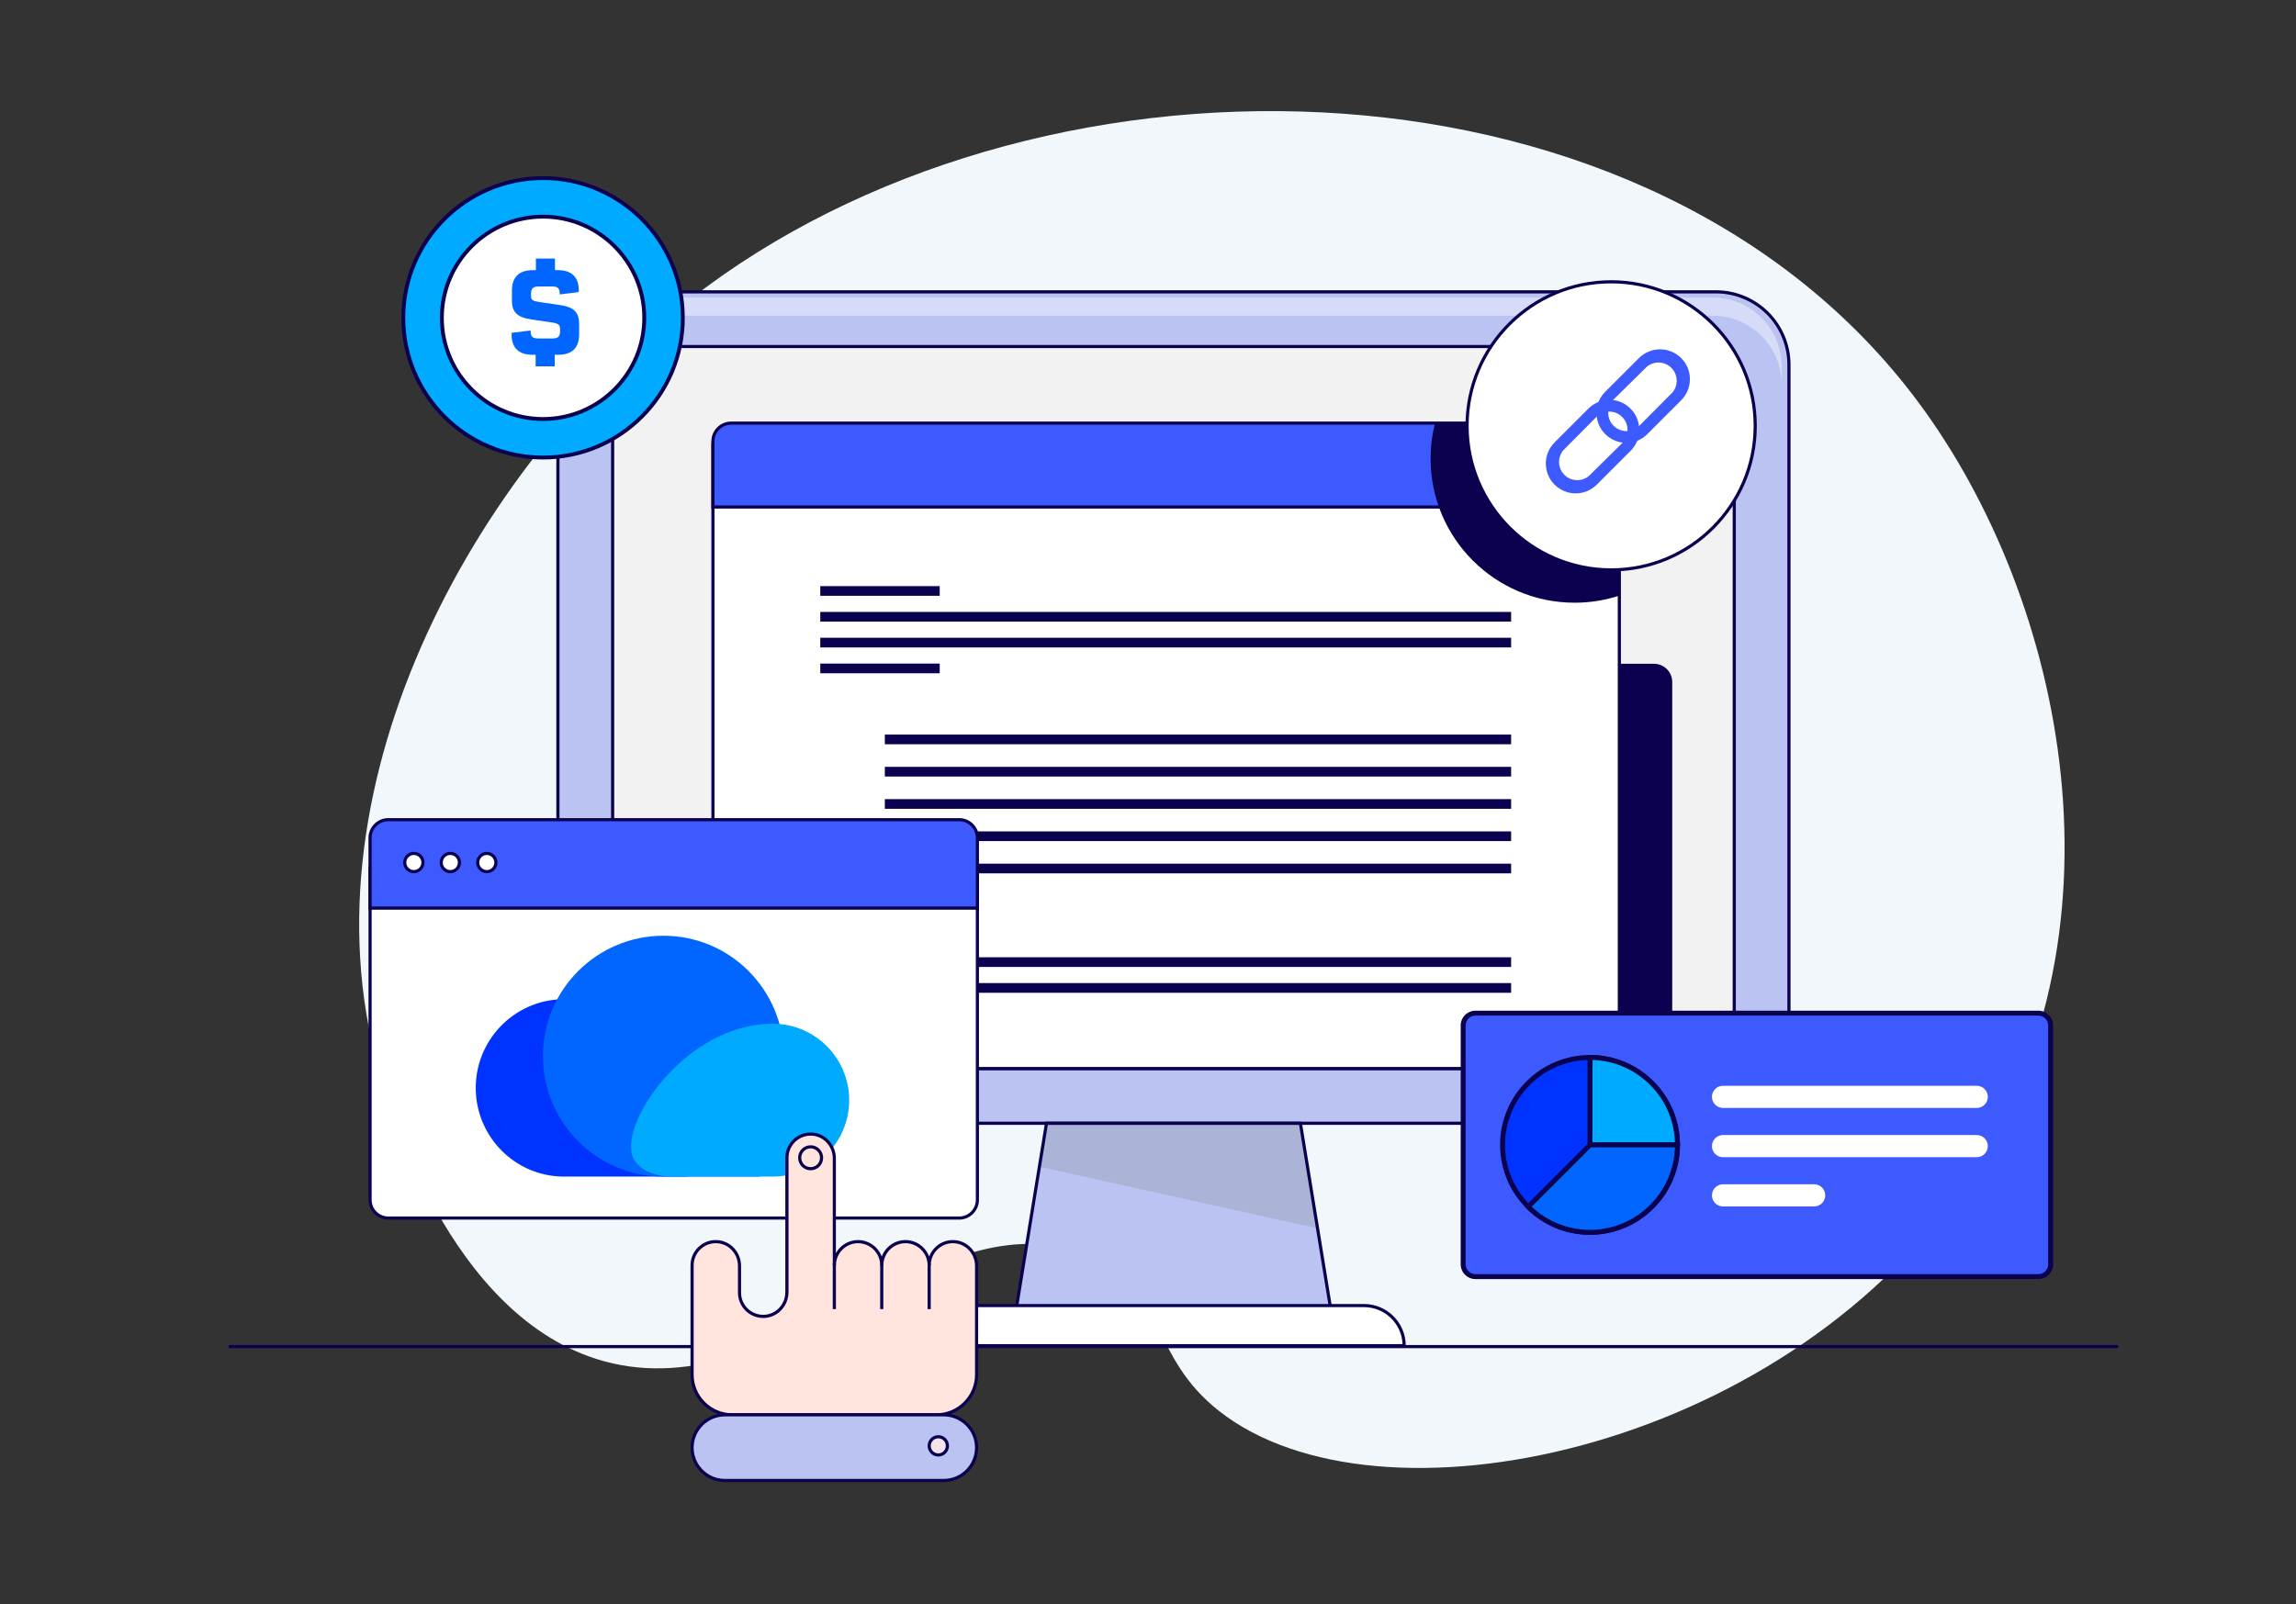 <?xml version="1.0" encoding="UTF-8"?><svg id="BG" xmlns="http://www.w3.org/2000/svg" width="2382" height="1665" viewBox="0 0 2382 1665"><rect x="0" y="0" width="2382" height="1665" fill="#333333" stroke="none"/><path d="m1990.28,417.52c152.95,205.88,225.82,555.34,45.92,814.45-190.77,274.76-606.35,362.31-771.45,232.3-71.67-56.44-54.07-120.74-129.52-157.75-156.98-76.98-322.28,157.69-508.96,105.96-161.77-44.82-225.06-272.98-233.95-305.03-82.11-295.99,104.29-634.52,339.53-808.89C1094.31,29.89,1714.29,46.02,1990.28,417.52Z" style="fill:#f1f7fb; stroke-width:0px;"/><rect x="237.3" y="1395.79" width="1960.18" height="3.27" style="fill:#0a014f; stroke-width:0px;"/><polygon points="1386.74 1396.47 1048.06 1396.47 1085.68 1165.64 1349.11 1165.64 1386.74 1396.47" style="fill:#bbc3f2; stroke-width:0px;"/><polygon points="1085.68 1165.64 1078.31 1210.85 1366.88 1274.68 1349.11 1165.64 1085.68 1165.64" style="fill:#abb4d6; stroke-width:0px;"/><rect x="578.82" y="302.86" width="1277.15" height="862.78" rx="75.68" ry="75.68" style="fill:#bbc3f2; stroke-width:0px;"/><path d="m1780.29,1167.28H654.5c-42.63,0-77.32-34.68-77.32-77.32V378.54c0-42.63,34.68-77.32,77.32-77.32h1125.78c42.63,0,77.32,34.68,77.32,77.32v711.42c0,42.63-34.68,77.32-77.32,77.32ZM654.5,304.49c-40.83,0-74.05,33.22-74.05,74.05v711.42c0,40.83,33.22,74.05,74.05,74.05h1125.78c40.83,0,74.05-33.22,74.05-74.05V378.54c0-40.83-33.22-74.05-74.05-74.05H654.5Z" style="fill:#0a014f; stroke-width:0px;"/><path d="m1776.93,308.81H657.86c-39.41,0-71.47,32.06-71.47,71.47v18.81c0-39.41,32.06-71.47,71.47-71.47h1119.07c39.41,0,71.47,32.06,71.47,71.47v-18.81c0-39.41-32.06-71.47-71.47-71.47Z" style="fill:#d6dbf7; stroke-width:0px;"/><rect x="842.77" y="152.44" width="749.26" height="1163.62" rx="37.84" ry="37.84" transform="translate(1951.65 -483.14) rotate(90)" style="fill:#f2f2f2; stroke-width:0px;"/><path d="m1761.36,1110.51H673.43c-21.77,0-39.47-17.71-39.47-39.47V397.46c0-21.77,17.71-39.47,39.47-39.47h1087.94c21.77,0,39.47,17.71,39.47,39.47v673.58c0,21.77-17.71,39.47-39.47,39.47ZM673.43,361.25c-19.96,0-36.21,16.24-36.21,36.21v673.58c0,19.97,16.24,36.21,36.21,36.21h1087.94c19.97,0,36.21-16.24,36.21-36.21V397.46c0-19.96-16.24-36.21-36.21-36.21H673.43Z" style="fill:#0a014f; stroke-width:0px;"/><path d="m1388.66,1398.11h-342.52l38.16-234.1h266.21l38.16,234.1Zm-338.68-3.27h334.84l-37.09-227.57h-260.65l-37.09,227.57Z" style="fill:#0a014f; stroke-width:0px;"/><path d="m1456.74,1396.47h-491.94c0-22.99,18.64-41.63,41.63-41.63h408.69c22.99,0,41.63,18.64,41.63,41.63h0Z" style="fill:#fff; stroke-width:0px;"/><path d="m1458.38,1398.11h-495.2v-1.63c0-23.85,19.41-43.26,43.26-43.26h408.69c23.85,0,43.26,19.41,43.26,43.26v1.63Zm-491.9-3.27h488.6c-.86-21.3-18.45-38.36-39.96-38.36h-408.69c-21.5,0-39.1,17.06-39.96,38.36Z" style="fill:#0a014f; stroke-width:0px;"/><path d="m1577.83,688.84h138.12c10.44,0,18.92,8.48,18.92,18.92v401.12h-157.04v-420.04h0Z" style="fill:#0a014f; stroke-width:0px;"/><path d="m1661.09,442.87h-902.52c-10.41,0-18.92,8.51-18.92,18.92v647.09h940.36V461.79c0-10.41-8.51-18.92-18.92-18.92Z" style="fill:#fff; stroke-width:0px;"/><path d="m1681.64,1110.51h-943.62V461.79c0-11.33,9.22-20.55,20.55-20.55h902.52c11.33,0,20.55,9.22,20.55,20.55v648.72Zm-940.36-3.27h937.09V461.79c0-9.53-7.75-17.29-17.29-17.29h-902.52c-9.53,0-17.29,7.75-17.29,17.29v645.45Z" style="fill:#0a014f; stroke-width:0px;"/><path d="m1680.01,458.01c0-10.41-8.51-18.92-18.92-18.92h-902.52c-10.41,0-18.92,8.51-18.92,18.92v68.11h940.36v-68.11Z" style="fill:#3d5afe; stroke-width:0px;"/><path d="m1681.64,527.76h-943.62v-69.75c0-11.33,9.22-20.55,20.55-20.55h902.52c11.33,0,20.55,9.22,20.55,20.55v69.75Zm-940.36-3.27h937.09v-66.48c0-9.53-7.75-17.29-17.29-17.29h-902.52c-9.53,0-17.29,7.75-17.29,17.29v66.48Z" style="fill:#0a014f; stroke-width:0px;"/><rect x="851" y="608.24" width="123.92" height="10.05" style="fill:#0a014f; stroke-width:0px;"/><rect x="851" y="688.62" width="123.92" height="10.05" style="fill:#0a014f; stroke-width:0px;"/><rect x="851" y="635.03" width="716.72" height="10.05" style="fill:#0a014f; stroke-width:0px;"/><rect x="851" y="661.83" width="716.72" height="10.05" style="fill:#0a014f; stroke-width:0px;"/><rect x="851" y="966.6" width="123.92" height="10.05" style="fill:#0a014f; stroke-width:0px;"/><rect x="851" y="1046.98" width="123.92" height="10.05" style="fill:#0a014f; stroke-width:0px;"/><rect x="851" y="993.4" width="716.72" height="10.05" style="fill:#0a014f; stroke-width:0px;"/><rect x="851" y="1020.19" width="716.72" height="10.05" style="fill:#0a014f; stroke-width:0px;"/><rect x="917.98" y="762.3" width="649.74" height="10.05" style="fill:#0a014f; stroke-width:0px;"/><rect x="917.98" y="795.79" width="649.74" height="10.05" style="fill:#0a014f; stroke-width:0px;"/><rect x="917.98" y="829.29" width="649.74" height="10.05" style="fill:#0a014f; stroke-width:0px;"/><rect x="917.98" y="862.78" width="649.74" height="10.05" style="fill:#0a014f; stroke-width:0px;"/><rect x="917.98" y="896.27" width="649.74" height="10.05" style="fill:#0a014f; stroke-width:0px;"/><path d="m1661.09,439.09h-172.31c-3,11.8-4.6,24.16-4.6,36.9,0,82.55,66.92,149.47,149.47,149.47,16.19,0,31.76-2.61,46.36-7.37v-160.08c0-10.41-8.51-18.92-18.92-18.92Z" style="fill:#0a014f; stroke-width:0px;"/><circle cx="1671.49" cy="441.93" r="149.47" style="fill:#fff; stroke-width:0px;"/><path d="m1671.49,593.03c-83.32,0-151.11-67.79-151.11-151.11s67.79-151.11,151.11-151.11,151.11,67.79,151.11,151.11-67.79,151.11-151.11,151.11Zm0-298.95c-81.52,0-147.84,66.32-147.84,147.84s66.32,147.84,147.84,147.84,147.84-66.32,147.84-147.84-66.32-147.84-147.84-147.84Z" style="fill:#0a014f; stroke-width:0px;"/><rect x="383.94" y="883.72" width="630.06" height="380.31" rx="18.92" ry="18.92" style="fill:#fff; stroke-width:0px;"/><path d="m995.08,1265.66H402.86c-11.33,0-20.55-9.22-20.55-20.55v-342.47c0-11.33,9.22-20.55,20.55-20.55h592.22c11.33,0,20.55,9.22,20.55,20.55v342.47c0,11.33-9.22,20.55-20.55,20.55Zm-592.22-380.31c-9.53,0-17.29,7.75-17.29,17.29v342.47c0,9.53,7.75,17.29,17.29,17.29h592.22c9.53,0,17.29-7.75,17.29-17.29v-342.47c0-9.53-7.75-17.29-17.29-17.29H402.86Z" style="fill:#0a014f; stroke-width:0px;"/><path d="m995.08,850.61H402.86c-10.45,0-18.92,8.47-18.92,18.92v72.84h630.06v-72.84c0-10.45-8.47-18.92-18.92-18.92Z" style="fill:#3d5afe; stroke-width:0px;"/><path d="m1015.63,944.01H382.31v-74.48c0-11.33,9.22-20.55,20.55-20.55h592.22c11.33,0,20.55,9.22,20.55,20.55v74.48Zm-630.06-3.27h626.79v-71.21c0-9.53-7.75-17.29-17.29-17.29H402.86c-9.53,0-17.29,7.75-17.29,17.29v71.21Z" style="fill:#0a014f; stroke-width:0px;"/><circle cx="429.35" cy="895.08" r="9.46" style="fill:#fff; stroke-width:0px;"/><path d="m429.35,906.17c-6.12,0-11.09-4.98-11.09-11.09s4.98-11.09,11.09-11.09,11.09,4.98,11.09,11.09-4.98,11.09-11.09,11.09Zm0-18.92c-4.32,0-7.83,3.51-7.83,7.83s3.51,7.83,7.83,7.83,7.83-3.51,7.83-7.83-3.51-7.83-7.83-7.83Z" style="fill:#0a014f; stroke-width:0px;"/><circle cx="467.19" cy="895.08" r="9.46" style="fill:#fff; stroke-width:0px;"/><path d="m467.19,906.17c-6.12,0-11.09-4.98-11.09-11.09s4.98-11.09,11.09-11.09,11.09,4.98,11.09,11.09-4.98,11.09-11.09,11.09Zm0-18.92c-4.32,0-7.83,3.51-7.83,7.83s3.51,7.83,7.83,7.83,7.83-3.51,7.83-7.83-3.51-7.83-7.83-7.83Z" style="fill:#0a014f; stroke-width:0px;"/><circle cx="505.03" cy="895.08" r="9.46" style="fill:#fff; stroke-width:0px;"/><path d="m505.03,906.17c-6.12,0-11.09-4.98-11.09-11.09s4.98-11.09,11.09-11.09,11.09,4.98,11.09,11.09-4.98,11.09-11.09,11.09Zm0-18.92c-4.32,0-7.83,3.51-7.83,7.83s3.51,7.83,7.83,7.83,7.83-3.51,7.83-7.83-3.51-7.83-7.83-7.83Z" style="fill:#0a014f; stroke-width:0px;"/><path d="m1700.37,441.98c-2.12-16.9-17.54-28.89-34.44-26.78-6.84.86-13.19,3.98-18.05,8.87l-35.08,35.08c-12.09,12.09-12.09,31.69,0,43.78,12.09,12.09,31.69,12.09,43.78,0h0l35.08-35.08c3.01-2.97,5.38-6.52,6.97-10.45m-15.17,1.99l-.5.5-34.58,34.08c-8.05,6.65-19.96,5.52-26.62-2.52-5.78-6.99-5.78-17.1,0-24.09l34.33-34.58c7.33-7.44,19.3-7.53,26.74-.2,3.9,3.84,5.94,9.17,5.6,14.63" style="fill:#3d5afe; stroke-width:0px;"/><path d="m1656.58,432.53c2.12,16.9,17.54,28.89,34.44,26.78,6.84-.86,13.19-3.98,18.05-8.87l35.08-35.08c12.09-12.09,12.09-31.69,0-43.78-12.09-12.09-31.69-12.09-43.78,0l-35.08,35.08c-3.01,2.97-5.38,6.52-6.97,10.45m15.17-1.99l.5-.5,34.58-34.08c8.05-6.65,19.96-5.52,26.62,2.52,5.78,6.99,5.78,17.1,0,24.09l-34.33,34.58c-7.33,7.44-19.3,7.53-26.74.2-3.9-3.84-5.94-9.17-5.6-14.63" style="fill:#3d5afe; stroke-width:0px;"/><path d="m583.05,1036.93c-50.75,1.38-90.83,43.7-89.45,94.62,1.38,48.86,40.6,88.25,89.45,89.45h123.52s32.86,1.38,43.7-20.99c19.27-39.39-60.9-163.08-167.21-163.08Z" style="fill:#03f; stroke-width:0px;"/><path d="m813.22,1096.11c0-68.98-55.91-125.06-124.89-125.06s-125.06,55.91-125.06,124.89,55.91,125.06,124.89,125.06h100.12c.17.17,24.94-92.55,24.94-124.89Z" style="fill:#06f; stroke-width:0px;"/><path d="m801.7,1062.39c43.87,0,79.3,35.61,79.3,79.3s-35.44,79.3-79.3,79.3h-106.49s-27.7,0-37.67-18.06c-18.23-33.2,52.3-140.55,144.16-140.55Z" style="fill:#0af; stroke-width:0px;"/><path d="m989.76,1288.53c-14.13-.67-25.79,10.59-25.79,24.57,0-13.58-11.01-24.6-24.6-24.6s-24.6,11.01-24.6,24.6c0-13.58-11.01-24.6-24.6-24.6s-24.6,11.01-24.6,24.6v-110.94c0-13.24-10.18-24.64-23.41-25.26-14.13-.67-25.79,10.59-25.79,24.57v139.32c0,13.24-10.18,24.64-23.41,25.26-14.13.67-25.79-10.59-25.79-24.57v-27.69c0-13.24-10.18-24.64-23.41-25.26-14.13-.67-25.79,10.59-25.79,24.57v113.48c0,23.01,18.66,41.67,41.67,41.67h211.82c23.01,0,41.67-18.66,41.67-41.67v-112.78c0-13.24-10.18-24.64-23.41-25.26Z" style="fill:#ffe5dd; stroke-width:0px;"/><path d="m971.5,1469.88h-211.82c-23.88,0-43.31-19.43-43.31-43.31v-113.48c0-7.24,2.89-13.98,8.13-18.98,5.24-5,12.13-7.56,19.37-7.22,14,.66,24.96,12.47,24.96,26.9v27.69c0,6.34,2.53,12.24,7.11,16.62,4.59,4.37,10.61,6.6,16.96,6.32,12.25-.58,21.85-10.96,21.85-23.63v-139.32c0-7.24,2.89-13.98,8.13-18.98,5.24-5,12.11-7.56,19.37-7.22,14,.66,24.96,12.47,24.96,26.89v98.27c4.47-8.08,13.09-13.56,22.96-13.56,11.26,0,20.89,7.13,24.6,17.11,3.71-9.98,13.34-17.11,24.6-17.11s20.87,7.12,24.59,17.09c1.36-3.68,3.56-7.03,6.5-9.84,5.24-5,12.13-7.56,19.37-7.22h0c14,.66,24.96,12.47,24.96,26.9v112.78c0,23.88-19.43,43.31-43.31,43.31Zm-228.9-179.75c-5.94,0-11.53,2.23-15.84,6.35-4.59,4.38-7.11,10.28-7.11,16.62v113.48c0,22.08,17.96,40.04,40.04,40.04h211.82c22.08,0,40.04-17.96,40.04-40.04v-112.78c0-12.67-9.6-23.05-21.85-23.63-6.36-.29-12.38,1.95-16.96,6.32-4.59,4.38-7.11,10.28-7.11,16.62h-3.27c0-12.66-10.3-22.96-22.96-22.96s-22.96,10.3-22.96,22.96h-3.27c0-12.66-10.3-22.96-22.96-22.96s-22.96,10.3-22.96,22.96h-3.27v-110.94c0-12.67-9.6-23.05-21.85-23.63-6.36-.29-12.38,1.95-16.96,6.32-4.59,4.38-7.11,10.28-7.11,16.62v139.32c0,14.42-10.97,26.24-24.96,26.9-7.26.34-14.13-2.22-19.37-7.22-5.24-5-8.13-11.74-8.13-18.98v-27.69c0-12.67-9.6-23.05-21.85-23.63-.38-.02-.75-.03-1.12-.03Z" style="fill:#0a014f; stroke-width:0px;"/><rect x="863.96" y="1311.21" width="3.27" height="47.3" style="fill:#0a014f; stroke-width:0px;"/><rect x="913.15" y="1311.21" width="3.27" height="47.3" style="fill:#0a014f; stroke-width:0px;"/><rect x="962.34" y="1311.21" width="3.27" height="47.3" style="fill:#0a014f; stroke-width:0px;"/><rect x="718.01" y="1468.25" width="295.16" height="68.11" rx="34.06" ry="34.06" style="fill:#bbc3f2; stroke-width:0px;"/><path d="m979.11,1538h-227.05c-19.68,0-35.69-16.01-35.69-35.69s16.01-35.69,35.69-35.69h227.05c19.68,0,35.69,16.01,35.69,35.69s-16.01,35.69-35.69,35.69Zm-227.05-68.12c-17.88,0-32.42,14.54-32.42,32.42s14.54,32.42,32.42,32.42h227.05c17.88,0,32.42-14.54,32.42-32.42s-14.55-32.42-32.42-32.42h-227.05Z" style="fill:#0a014f; stroke-width:0px;"/><circle cx="973.44" cy="1500.42" r="9.46" transform="translate(-775.84 1127.79) rotate(-45)" style="fill:#f2e4e8; stroke-width:0px;"/><path d="m973.44,1511.51c-6.12,0-11.09-4.98-11.09-11.09s4.98-11.09,11.09-11.09,11.09,4.98,11.09,11.09-4.98,11.09-11.09,11.09Zm0-18.92c-4.32,0-7.83,3.51-7.83,7.83s3.51,7.83,7.83,7.83,7.83-3.51,7.83-7.83-3.51-7.83-7.83-7.83Z" style="fill:#0a014f; stroke-width:0px;"/><path d="m840.99,1214.46c-7.16,0-12.99-5.83-12.99-12.99s5.83-12.99,12.99-12.99,12.99,5.83,12.99,12.99-5.83,12.99-12.99,12.99Zm0-22.71c-5.36,0-9.72,4.36-9.72,9.72s4.36,9.72,9.72,9.72,9.72-4.36,9.72-9.72-4.36-9.72-9.72-9.72Z" style="fill:#0a014f; stroke-width:0px;"/><circle cx="563.4" cy="329.82" r="145" style="fill:#0af; stroke-width:0px;"/><path d="m563.4,476.82c-81.06,0-147-65.94-147-147s65.94-147,147-147,147,65.94,147,147-65.94,147-147,147Zm0-290c-78.85,0-143,64.15-143,143s64.15,143,143,143,143-64.15,143-143-64.15-143-143-143Z" style="fill:#0a014f; stroke-width:0px;"/><circle cx="563.4" cy="329.82" r="105" style="fill:#fff; stroke-width:0px;"/><path d="m563.4,436.82c-59,0-107-48-107-107s48-107,107-107,107,48,107,107-48,107-107,107Zm0-210c-56.79,0-103,46.21-103,103s46.21,103,103,103,103-46.21,103-103-46.21-103-103-103Z" style="fill:#0a014f; stroke-width:0px;"/><path d="m600.83,336.38v10.44c0,14.28-7.32,21.36-21.96,21.36h-3.36v12h-19.8v-12h-3c-14.64,0-21.96-7.08-21.96-21.24,0-1.2,0-1.32.12-1.56l19.68-2.4v.84c0,5.52,2.04,7.44,8.04,7.44h14.4c6,0,8.04-1.92,8.04-7.56v-2.16c0-4.68-1.68-5.88-9.48-7.08l-19.92-2.88c-14.88-2.16-20.52-7.44-20.52-19.68v-10.2c0-14.28,7.32-21.36,22.08-21.36h2.76v-12h19.8v12h2.64c14.76,0,22.08,7.08,22.08,21.24,0,1.08,0,1.2-.12,1.56l-19.68,2.4v-.84c0-5.52-2.04-7.44-8.04-7.44h-13.44c-6.12,0-8.28,2.04-8.28,7.56v1.8c0,4.8,1.44,5.76,9.6,6.96l19.92,2.88c15,2.16,20.4,7.44,20.4,19.92Z" style="fill:#06f; stroke-width:0px;"/><rect x="1517.96" y="1051.38" width="609.49" height="273.44" rx="12.78" ry="12.78" style="fill:#3d5afe; stroke-width:0px;"/><path d="m2114.67,1327.37h-583.93c-8.46,0-15.33-6.88-15.33-15.33v-247.88c0-8.45,6.88-15.33,15.33-15.33h583.93c8.46,0,15.33,6.88,15.33,15.33v247.88c0,8.45-6.88,15.33-15.33,15.33Zm-583.93-273.44c-5.64,0-10.22,4.59-10.22,10.22v247.88c0,5.64,4.59,10.22,10.22,10.22h583.93c5.64,0,10.22-4.59,10.22-10.22v-247.88c0-5.64-4.59-10.22-10.22-10.22h-583.93Z" style="fill:#0a014f; stroke-width:0px;"/><circle cx="1649.56" cy="1188.1" r="90.72" style="fill:#03f; stroke-width:0px;"/><path d="m1649.56,1281.37c-51.43,0-93.28-41.84-93.28-93.28s41.84-93.28,93.28-93.28,93.28,41.84,93.28,93.28-41.84,93.28-93.28,93.28Zm0-181.44c-48.61,0-88.17,39.55-88.17,88.17s39.55,88.17,88.17,88.17,88.17-39.55,88.17-88.17-39.55-88.17-88.17-88.17Z" style="fill:#0a014f; stroke-width:0px;"/><path d="m1649.56,1097.37v90.72h90.72c0-50.1-40.62-90.72-90.72-90.72Z" style="fill:#0af; stroke-width:0px;"/><path d="m1742.84,1190.65h-95.83v-95.83h2.56c51.43,0,93.28,41.84,93.28,93.28v2.56Zm-90.72-5.11h85.57c-1.33-46.59-38.99-84.24-85.57-85.57v85.57Z" style="fill:#0a014f; stroke-width:0px;"/><path d="m1585.42,1252.24c16.42,16.42,39.1,26.57,64.15,26.57,50.1,0,90.72-40.62,90.72-90.72h-90.72l-64.15,64.15Z" style="fill:#06f; stroke-width:0px;"/><path d="m1649.56,1281.37c-24.91,0-48.34-9.7-65.96-27.32l-1.81-1.81,66.71-66.7h94.33v2.56c0,51.43-41.84,93.28-93.28,93.28Zm-60.51-29.15c16.43,15.52,37.81,24.04,60.51,24.04,47.76,0,86.77-38.17,88.13-85.61h-87.07l-61.57,61.57Z" style="fill:#0a014f; stroke-width:0px;"/><path d="m2050.78,1149.76h-263.22c-6.35,0-11.5-5.15-11.5-11.5h0c0-6.35,5.15-11.5,11.5-11.5h263.22c6.35,0,11.5,5.15,11.5,11.5h0c0,6.35-5.15,11.5-11.5,11.5Z" style="fill:#fff; stroke-width:0px;"/><path d="m2050.78,1200.87h-263.22c-6.35,0-11.5-5.15-11.5-11.5h0c0-6.35,5.15-11.5,11.5-11.5h263.22c6.35,0,11.5,5.15,11.5,11.5h0c0,6.35-5.15,11.5-11.5,11.5Z" style="fill:#fff; stroke-width:0px;"/><path d="m1882.12,1251.98h-94.55c-6.35,0-11.5-5.15-11.5-11.5h0c0-6.35,5.15-11.5,11.5-11.5h94.55c6.35,0,11.5,5.15,11.5,11.5h0c0,6.35-5.15,11.5-11.5,11.5Z" style="fill:#fff; stroke-width:0px;"/></svg>